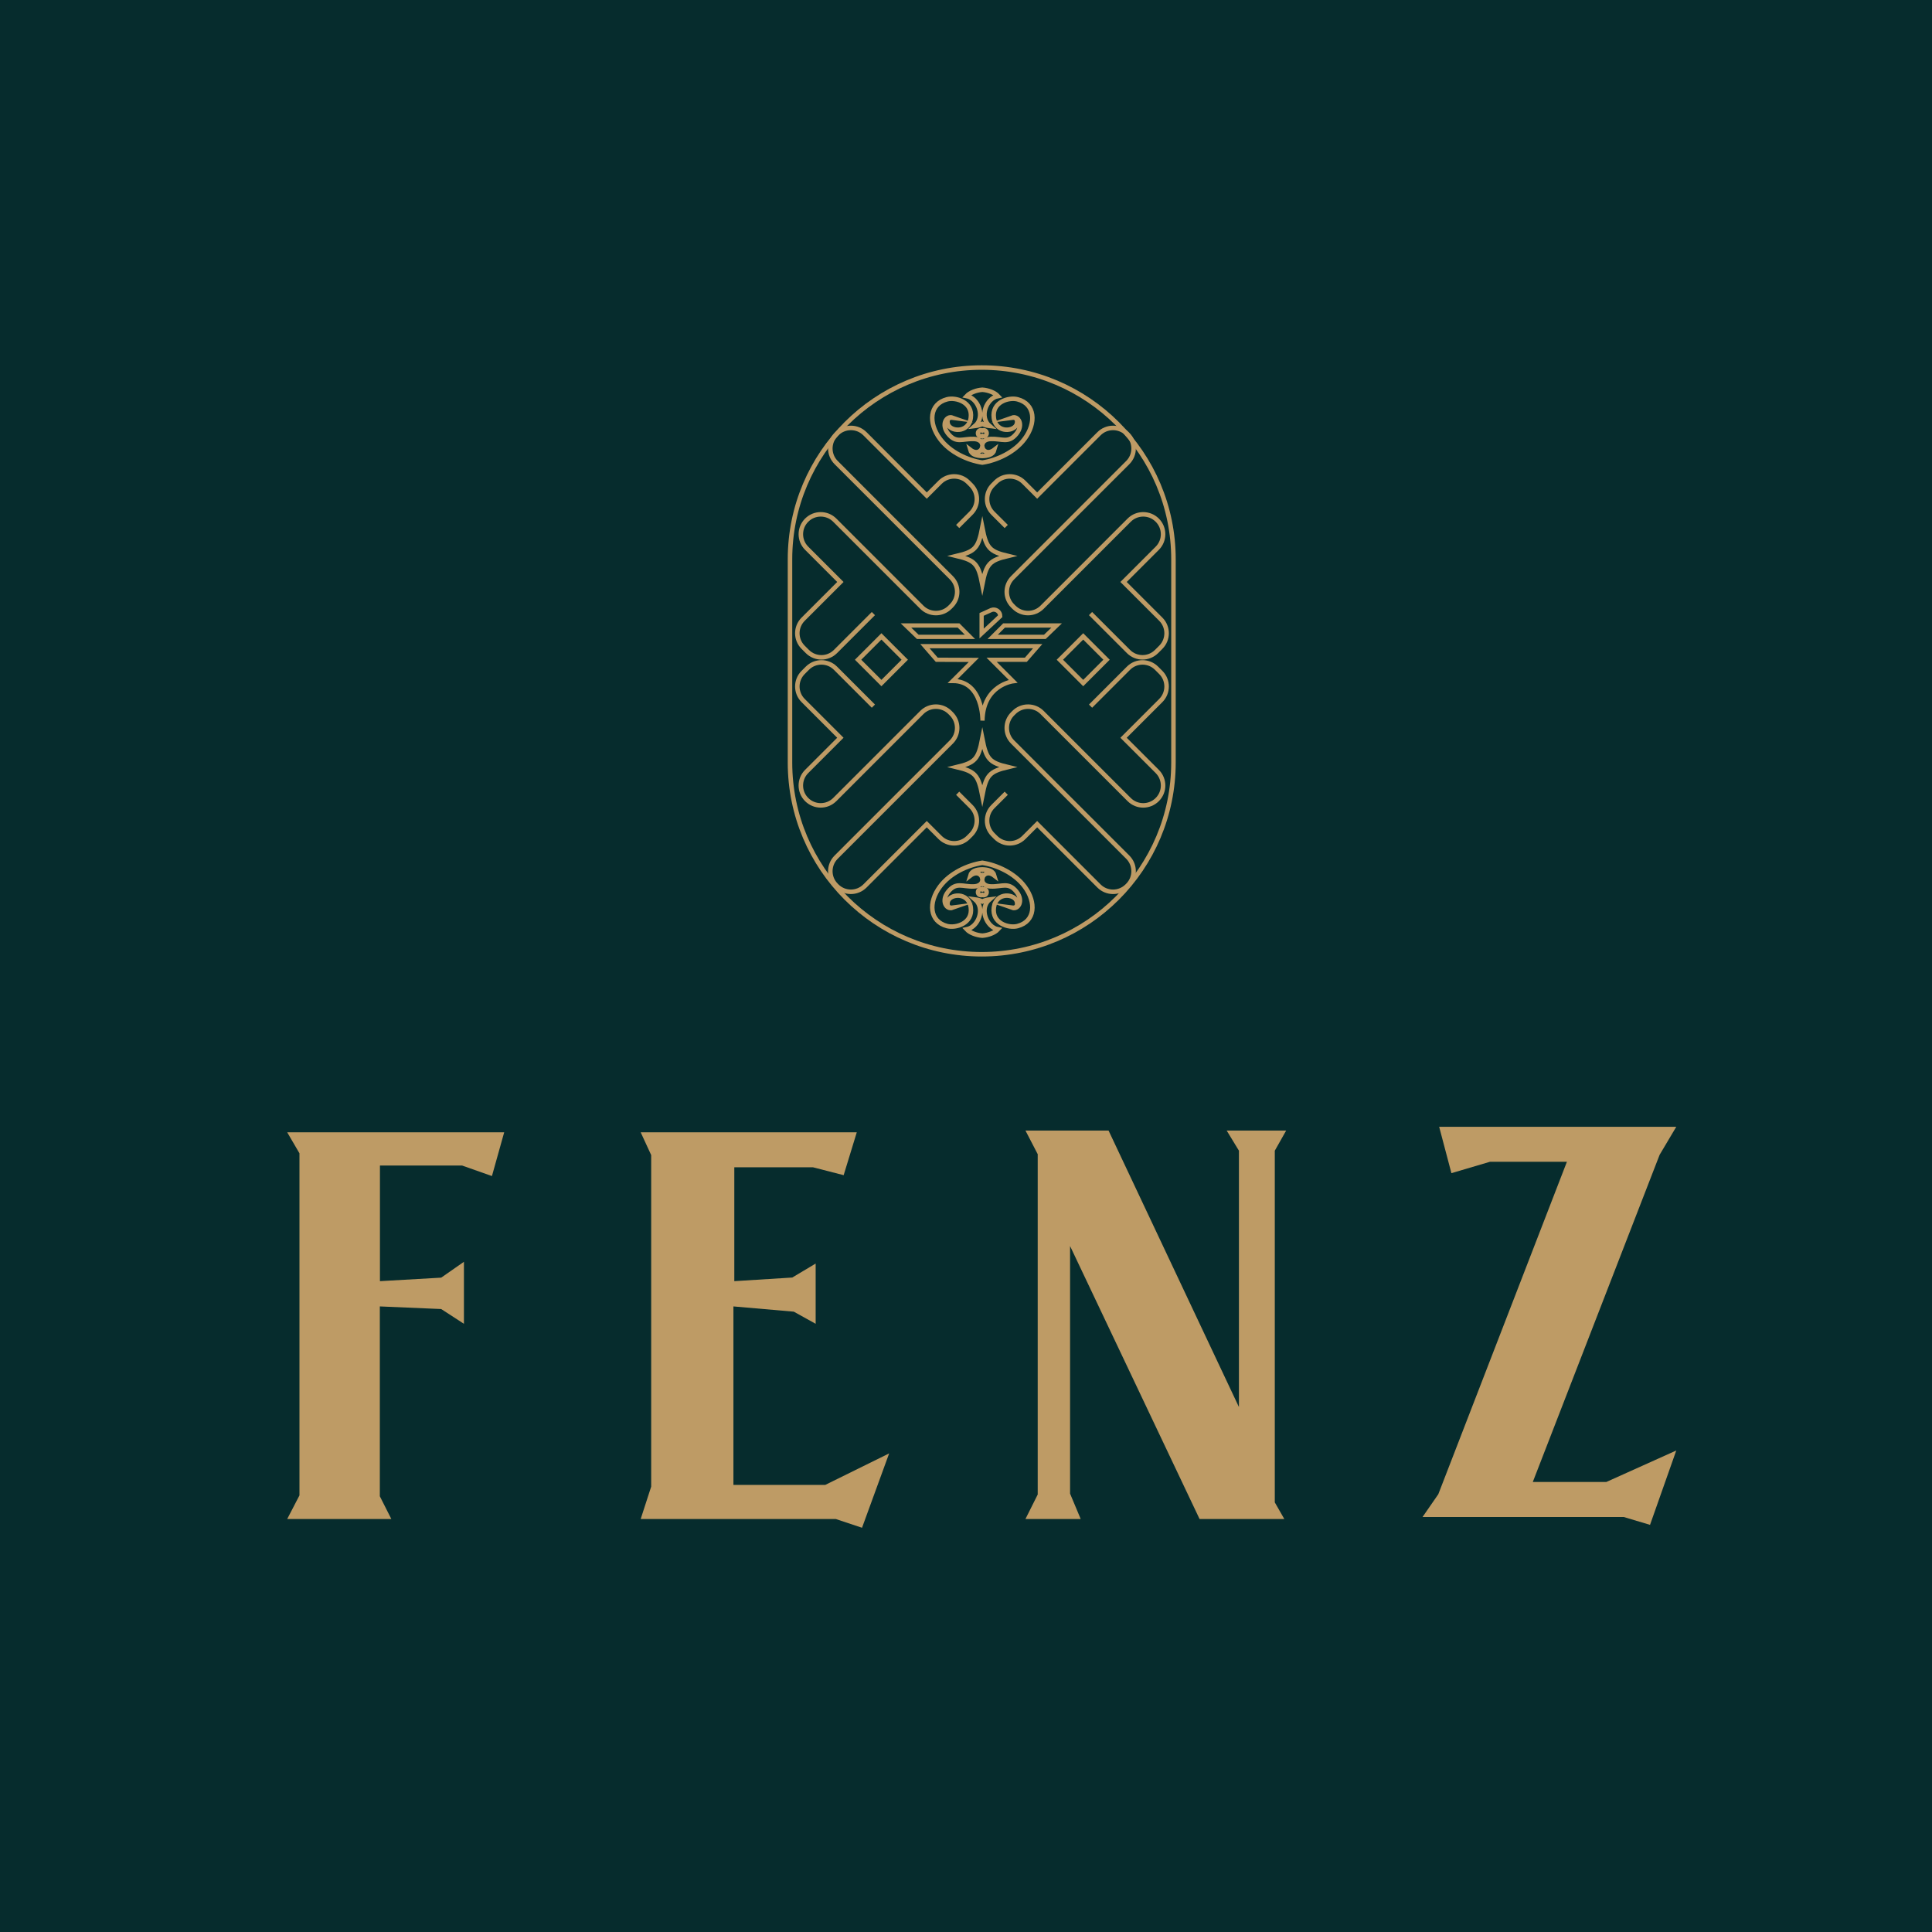 <?xml version="1.0" encoding="utf-8"?>
<!-- Generator: Adobe Illustrator 25.2.0, SVG Export Plug-In . SVG Version: 6.00 Build 0)  -->
<svg version="1.1" xmlns="http://www.w3.org/2000/svg" xmlns:xlink="http://www.w3.org/1999/xlink" x="0px" y="0px"
	 viewBox="0 0 12000 12000" style="enable-background:new 0 0 12000 12000;" xml:space="preserve">
<style type="text/css">
	.st0{fill:#062C2D;}
	.st1{fill:#BE9B65;}
	.st2{fill:none;stroke:#BE9B65;stroke-width:27.954;stroke-miterlimit:10;}
	.st3{fill:none;stroke:#BE9B65;stroke-width:26.333;stroke-miterlimit:10;}
</style>
<g id="Layer_1">
	<rect x="0" y="0" class="st0" width="12000" height="12000"/>
</g>
<g id="Layer_3">
</g>
<g id="Layer_4">
	<g>
		<polygon class="st1" points="3131.6,7033 1783.9,7033 1860,7163.4 1860,9288.1 1783.9,9434.8 2430.6,9434.8 2359.2,9293.5 
			2359.2,8114.4 2740.3,8130.7 2881.6,8222.3 2881.6,7837.2 2740.3,7935.7 2359.9,7957.5 2359.9,7239.5 2870.7,7239.5 
			3055.5,7304.7 		"/>
		<polygon class="st1" points="5321.6,7033 3979.4,7033 4044.6,7174.3 4044.6,9233.8 3979.4,9434.8 5191.2,9434.8 5354.2,9489.2 
			5522.7,9027.3 5126,9222.9 4555.4,9222.9 4555.4,8114.4 4930.4,8147 5066.2,8222.3 5066.2,7848.1 4920.9,7935 4560.9,7957.5 
			4560.9,7250.3 5049.9,7250.3 5240.1,7299.2 		"/>
		<polygon class="st1" points="6369.3,7022.1 6885.5,7022.1 7695.2,8739.3 7695.2,7147.1 7619.1,7022.1 7988.6,7022.1 7918,7147.1 
			7918,9331.6 7977.1,9434.8 7450.7,9434.8 6646.4,7739.4 6646.4,9277.2 6712.4,9434.8 6369.3,9434.8 6445.4,9282.7 6445.4,7168.8 
					"/>
		<polygon class="st1" points="8938.9,6998.7 10411.6,6998.7 10308.3,7172.6 9520.4,9204.9 9976.9,9204.9 10411.6,9009.3 
			10248.6,9471.2 10085.5,9422.3 8835.7,9422.3 8933.5,9281 9732.3,7216.1 9254.1,7216.1 9015,7286.7 		"/>
	</g>
</g>
<g id="Layer_5">
	<path class="st2" d="M6097.7,5927L6097.7,5927c-657.7,0-1190.9-533.2-1190.9-1190.9V3473.8c0-657.7,533.2-1190.9,1190.9-1190.9h0
		c657.7,0,1190.9,533.2,1190.9,1190.9v1262.3C7288.6,5393.8,6755.5,5927,6097.7,5927z"/>
	<g>
		<g>
			<path class="st2" d="M6101.4,5524.6c-11.1-4.9-26.9,0.7-26.9,16.8c0,16.2,15.9,21.7,26.9,16.8c11.1,4.9,26.9-0.7,26.9-16.8
				C6128.3,5525.2,6112.4,5519.7,6101.4,5524.6z"/>
			<path class="st2" d="M6101.4,5454.7c-5.8-25.8-36.4-46-75-16c8.3-30.3,39.5-37.6,75-38.7c35.5,1.2,66.7,8.5,75,38.7
				C6137.7,5408.8,6107.1,5428.9,6101.4,5454.7z M6101.4,5359c-90.9,13.7-200.9,64.1-262.7,147.4c-73.6,98.6-66.2,216.9,43.8,245.6
				c54.6,14.3,160.5-16.5,147.3-115.2c-13.1-98.7-134.3-86.7-143.8-33.2c-6.8,38.5,25.7,35.1,30.2,34.5
				c-37.5,13.3-72.5-42.6-27.2-99.4c50.2-62.9,89-30.2,159.5-32.9c32.8-1.1,48.9-16.4,52.9-33.4c4,17,20,32.3,52.9,33.4
				c70.5,2.7,109.3-30,159.5,32.9c45.2,56.8,10.3,112.7-27.2,99.4c4.6,0.6,37.1,4,30.2-34.5c-9.4-53.5-130.6-65.5-143.8,33.2
				c-13.1,98.7,92.7,129.5,147.3,115.2c110-28.7,117.4-147,43.8-245.6C6302.2,5423.1,6192.2,5372.7,6101.4,5359z"/>
			<path class="st2" d="M6101.4,5599.4c-13.8-6.8-30-11.1-44.9-12.9c64.8,55.5,20.6,171.6-52.1,185.8c19.3,20.8,59.7,36.8,96.9,39.2
				c37.3-2.3,77.6-18.3,96.9-39.2c-72.6-14.3-116.9-130.4-52.1-185.8C6131.4,5588.3,6115.2,5592.5,6101.4,5599.4z"/>
		</g>
		<g>
			<path class="st2" d="M6101.4,2707.7c-11.1,4.9-26.9-0.7-26.9-16.8c0-16.2,15.9-21.7,26.9-16.8c11.1-4.9,26.9,0.7,26.9,16.8
				C6128.3,2707,6112.4,2712.6,6101.4,2707.7z"/>
			<path class="st2" d="M6176.3,2793.6c-8.3,30.3-39.5,37.6-75,38.7c-35.5-1.2-66.7-8.5-75-38.7c38.6,29.9,69.2,9.8,75-16
				C6107.1,2803.3,6137.7,2823.5,6176.3,2793.6z M6364,2725.8c73.6-98.6,66.2-216.9-43.8-245.6c-54.6-14.3-160.5,16.5-147.3,115.2
				c13.1,98.7,134.4,86.7,143.8,33.2c6.8-38.5-25.7-35.1-30.2-34.5c37.5-13.3,72.5,42.6,27.2,99.4c-50.2,62.9-89,30.2-159.5,32.9
				c-32.8,1.1-48.9,16.4-52.9,33.4c-4-17-20-32.3-52.9-33.4c-70.5-2.7-109.3,30-159.5-32.9c-45.2-56.8-10.3-112.7,27.2-99.4
				c-4.6-0.6-37.1-4-30.2,34.5c9.4,53.5,130.6,65.5,143.8-33.2c13.1-98.7-92.7-129.5-147.3-115.2c-110,28.7-117.4,147-43.8,245.6
				c61.8,83.4,171.8,133.8,262.7,147.4C6192.2,2859.6,6302.2,2809.2,6364,2725.8z"/>
			<path class="st2" d="M6101.4,2632.9c-13.8,6.8-30,11.1-44.9,12.9c64.8-55.5,20.6-171.6-52.1-185.8c19.3-20.8,59.7-36.8,96.9-39.2
				c37.3,2.3,77.6,18.3,96.9,39.2c-72.6,14.3-116.9,130.4-52.1,185.8C6131.4,2644,6115.2,2639.7,6101.4,2632.9z"/>
		</g>
	</g>
	<path class="st2" d="M6250,3270.1l-82.9-82.9c-48.2-48.2-48.2-126.3,0-174.5l17.5-17.5c48.2-48.2,126.3-48.2,174.5,0l82.9,82.9
		l384-384c48.2-48.2,126.3-48.2,174.5,0l4.4,4.4c48.2,48.2,48.2,126.3,0,174.5l-715.6,715.6c-48.2,48.2-48.2,126.3,0,174.5l8.7,8.7
		c48.2,48.2,126.3,48.2,174.5,0l541-541c48.2-48.2,126.3-48.2,174.5,0l0,0c48.2,48.2,48.2,126.3,0,174.5l-209.4,209.4l231.2,231.2
		c48.2,48.2,48.2,126.3,0,174.5l-26.2,26.2c-48.2,48.2-126.3,48.2-174.5,0l-235.6-235.6 M6250,4927l-82.9,82.9
		c-48.2,48.2-48.2,126.3,0,174.5l17.5,17.5c48.2,48.2,126.3,48.2,174.5,0l82.9-82.9l384,384c48.2,48.2,126.3,48.2,174.5,0l4.4-4.4
		c48.2-48.2,48.2-126.3,0-174.5l-715.6-715.6c-48.2-48.2-48.2-126.3,0-174.5l8.7-8.7c48.2-48.2,126.3-48.2,174.5,0l541,541
		c48.2,48.2,126.3,48.2,174.5,0l0,0c48.2-48.2,48.2-126.3,0-174.5l-209.4-209.4l231.2-231.2c48.2-48.2,48.2-126.3,0-174.5
		l-26.2-26.2c-48.2-48.2-126.3-48.2-174.5,0L6773.6,4386 M5948.4,3270.1l82.9-82.9c48.2-48.2,48.2-126.3,0-174.5l-17.5-17.5
		c-48.2-48.2-126.3-48.2-174.5,0l-82.9,82.9l-384-384c-48.2-48.2-126.3-48.2-174.5,0l-4.4,4.4c-48.2,48.2-48.2,126.3,0,174.5
		l715.6,715.6c48.2,48.2,48.2,126.3,0,174.5l-8.7,8.7c-48.2,48.2-126.3,48.2-174.5,0l-541-541c-48.2-48.2-126.3-48.2-174.5,0l0,0
		c-48.2,48.2-48.2,126.3,0,174.5l209.4,209.4L4988.5,3846c-48.2,48.2-48.2,126.3,0,174.5l26.2,26.2c48.2,48.2,126.3,48.2,174.5,0
		l235.6-235.6 M5424.8,4386l-235.6-235.6c-48.2-48.2-126.3-48.2-174.5,0l-26.2,26.2c-48.2,48.2-48.2,126.3,0,174.5l231.2,231.2
		l-209.4,209.4c-48.2,48.2-48.2,126.3,0,174.5l0,0c48.2,48.2,126.3,48.2,174.5,0l541-541c48.2-48.2,126.3-48.2,174.5,0l8.7,8.7
		c48.2,48.2,48.2,126.3,0,174.5l-715.6,715.6c-48.2,48.2-48.2,126.3,0,174.5l4.4,4.4c48.2,48.2,126.3,48.2,174.5,0l384-384
		l82.9,82.9c48.2,48.2,126.3,48.2,174.5,0l17.5-17.5c48.2-48.2,48.2-126.3,0-174.5l-82.9-82.9 M5474.7,3952.8l-144.9,144.9
		l144.9,144.9l144.9-144.9L5474.7,3952.8z M6728,3952.8l-144.9,144.9l144.9,144.9l144.9-144.9L6728,3952.8z"/>
	<path class="st2" d="M6259.7,3453.2c-113.7,27.3-133.7,49.4-158.4,175.3c-24.7-125.9-44.7-148-158.4-175.3
		c113.7-27.3,133.7-49.4,158.4-175.3C6126,3403.8,6146,3425.9,6259.7,3453.2z"/>
	<path class="st2" d="M6259.7,4764.5c-113.7,27.3-133.7,49.4-158.4,175.3c-24.7-125.9-44.7-148-158.4-175.3
		c113.7-27.3,133.7-49.4,158.4-175.3C6126,4715.1,6146,4737.2,6259.7,4764.5z"/>
	<path class="st3" d="M5627.1,3885h326.8l70.7,70.7h-324.1L5627.1,3885z M6102.5,4476c3.4-221.8,190-244.6,190-244.6l-133.6-133.6
		h213l73.4-84.3h-700.4l73.4,84.3l230.2,1l-130.9,130.9C6105.9,4229.6,6102.5,4476,6102.5,4476z M6563.1,3885h-326.8l-70.7,70.7
		h324.1L6563.1,3885z M6158.3,3788.4c26.6-9.2,54.4,10.6,54.4,38.7l0,0L6097,3934.9v-118.7L6158.3,3788.4z"/>
</g>
</svg>
